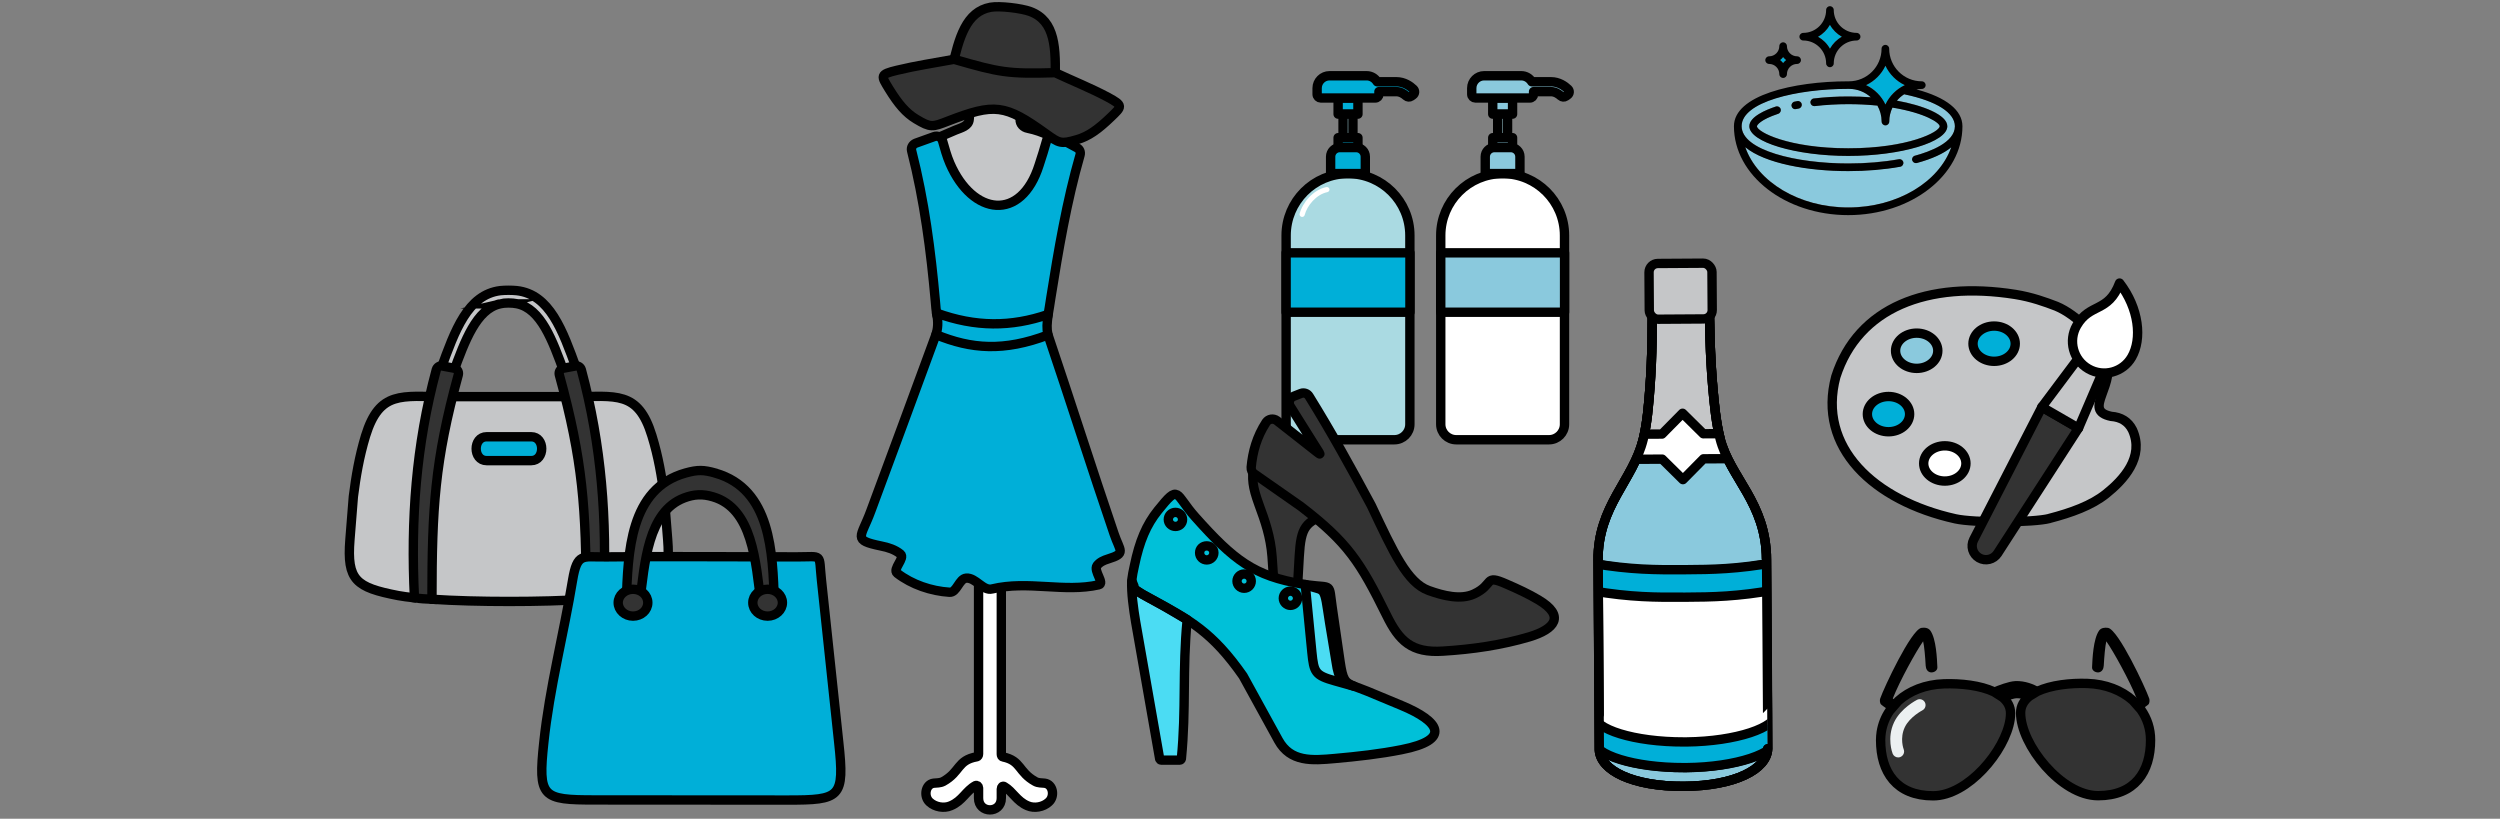 <?xml version="1.0" encoding="UTF-8"?><svg id="_レイヤー_2" xmlns="http://www.w3.org/2000/svg" xmlns:xlink="http://www.w3.org/1999/xlink" viewBox="0 0 400 131"><rect x="0" y="0" width="400" height="131" fill="#808080" stroke="none"/><defs><style>.cls-1,.cls-2{fill:none;}.cls-3,.cls-4,.cls-5,.cls-6,.cls-7,.cls-8,.cls-9,.cls-10,.cls-11,.cls-12{fill-rule:evenodd;}.cls-3,.cls-4,.cls-5,.cls-7,.cls-13,.cls-14,.cls-10,.cls-2,.cls-15,.cls-11,.cls-16,.cls-17,.cls-12,.cls-18,.cls-19,.cls-20{stroke:#000;stroke-width:1.5px;}.cls-3,.cls-4,.cls-15,.cls-17{fill:#333;}.cls-3,.cls-5,.cls-7,.cls-13,.cls-14,.cls-2,.cls-16,.cls-17,.cls-12,.cls-19,.cls-20{stroke-linecap:round;stroke-linejoin:round;}.cls-4,.cls-10,.cls-15,.cls-11,.cls-18{stroke-miterlimit:10;}.cls-5,.cls-21,.cls-16{fill:#fff;}.cls-6{fill:#4bdcf3;}.cls-7,.cls-22,.cls-8,.cls-10,.cls-20{fill:#00afd8;}.cls-13,.cls-23,.cls-11,.cls-12,.cls-18{fill:#c5c6c8;}.cls-24{clip-path:url(#clippath-1);}.cls-25{clip-path:url(#clippath-2);}.cls-14{fill:#aadae2;}.cls-26,.cls-19{fill:#8ac9dd;}.cls-9{fill:#00c0d8;}.cls-27{fill:#ecf0f1;}.cls-28{clip-path:url(#clippath);}</style><clipPath id="clippath"><rect class="cls-1" width="400" height="131"/></clipPath><clipPath id="clippath-1"><path class="cls-2" d="M275.21,70.16c-.67-2.6-.91-5.36-1.15-8.03-.47-5.23-.55-10.5-.59-15.75,0,0-2.66.02-4.58.03-1.92.01-4.53.03-4.53.03.03,5.25.02,10.51-.38,15.75-.21,2.67-.42,5.43-1.05,8.04-1.63,6.68-7.3,10.69-7.24,19.43-.04-6.85.24,30.31.2,30.31.15,3.28,5.31,5.88,13.51,5.84,8.19-.06,13.32-2.73,13.43-6.01.06,0-.23-37.17-.19-30.31-.06-9.1-5.81-12.98-7.44-19.34Z"/></clipPath><clipPath id="clippath-2"><path class="cls-2" d="M275.21,70.16c-.67-2.6-.91-5.36-1.15-8.03-.47-5.23-.55-10.5-.59-15.75,0,0-2.66.02-4.58.03-1.92.01-4.53.03-4.53.03.03,5.25.02,10.51-.38,15.75-.21,2.67-.42,5.43-1.05,8.04-1.63,6.68-7.3,10.69-7.24,19.43,0,0,.2,30.31.2,30.31.15,3.28,5.31,5.88,13.51,5.84,8.19-.06,13.32-2.73,13.43-6.01.01,0-.19-30.31-.19-30.31-.06-9.1-5.81-12.98-7.44-19.34Z"/></clipPath></defs><g id="_レイヤー_1-2"><g class="cls-28"><path class="cls-14" d="M223.11,70.36h-14.85c-1.37,0-2.48-1.11-2.48-2.48v-30.2c0-5.47,4.43-9.9,9.9-9.9h0c5.47,0,9.9,4.43,9.9,9.9v30.2c0,1.37-1.11,2.48-2.48,2.48Z"/><rect class="cls-20" x="214.1" y="15.69" width="3.17" height="2.57"/><rect class="cls-14" x="214.89" y="18.27" width="1.58" height="3.76"/><rect class="cls-20" x="214.1" y="22.03" width="3.17" height="1.58"/><path class="cls-20" d="M214.36,23.61h2.63c.8,0,1.46.65,1.46,1.46v2.7h-5.55v-2.7c0-.8.65-1.46,1.46-1.46Z"/><path class="cls-20" d="M226.15,14.27c-.53-.51-1.48-1.19-2.74-1.19h-3.06c-.35-.57-.97-.96-1.69-.96h-5.94c-1.09,0-1.98.89-1.98,1.98v.99c0,.33.27.59.59.59h8.71c.33,0,.59-.27.59-.59v-.43h2.77c.7,0,1.26.39,1.6.7.21.19.53.22.77.05l.31-.22c.31-.22.34-.66.07-.92Z"/><rect class="cls-20" x="205.78" y="40.45" width="19.81" height="9.51"/><path class="cls-21" d="M208.34,34.71s-.07,0-.1-.01c-.22-.06-.36-.28-.3-.5.44-1.76,2.16-3.84,4.28-4.27.22-.05.44.1.49.32.04.22-.1.44-.32.49-1.77.35-3.27,2.17-3.64,3.66-.05.19-.22.31-.4.31Z"/><path class="cls-16" d="M247.85,70.36h-14.85c-1.37,0-2.48-1.11-2.48-2.48v-30.2c0-5.47,4.43-9.9,9.9-9.9h0c5.47,0,9.9,4.43,9.9,9.9v30.2c0,1.37-1.11,2.48-2.48,2.48Z"/><rect class="cls-19" x="238.84" y="15.69" width="3.17" height="2.57"/><rect class="cls-14" x="239.63" y="18.27" width="1.58" height="3.76"/><rect class="cls-19" x="238.84" y="22.03" width="3.17" height="1.58"/><path class="cls-19" d="M239.1,23.61h2.63c.8,0,1.46.65,1.46,1.46v2.7h-5.55v-2.7c0-.8.65-1.46,1.46-1.46Z"/><path class="cls-19" d="M250.89,14.27c-.53-.51-1.48-1.19-2.74-1.19h-3.06c-.35-.57-.97-.96-1.69-.96h-5.94c-1.09,0-1.98.89-1.98,1.98v.99c0,.33.27.59.59.59h8.71c.33,0,.59-.27.59-.59v-.43h2.77c.7,0,1.26.39,1.6.7.21.19.53.22.77.05l.31-.22c.31-.22.34-.66.07-.92Z"/><rect class="cls-19" x="230.52" y="40.45" width="19.81" height="9.51"/><path class="cls-21" d="M232.79,35s-.07,0-.1-.01c-.22-.06-.36-.28-.3-.5.44-1.76,2.16-3.84,4.28-4.27.22-.04.44.1.49.32.04.22-.1.44-.32.49-1.77.35-3.27,2.17-3.64,3.66-.05.19-.22.31-.4.31Z"/><path class="cls-26" d="M306.39,24.9c2.39-.65,6.4-2.12,6.4-4.71,0-2.17-2.92-4.02-8.01-5.1-.04,0-.07-.02-.1-.03-.44.29-.84.63-1.17,1.03,4.11.74,8.07,2.26,8.07,4.09,0,2.53-7.4,4.75-15.84,4.75s-15.84-2.22-15.84-4.75c0-1.52,2.66-2.62,4.24-3.15.32-.11.66.07.77.39s-.07.66-.39.77c-2.83.94-3.4,1.81-3.4,1.99,0,.91,5.03,3.53,14.62,3.53s14.62-2.62,14.62-3.53c0-.51-2.18-2.09-7.56-2.98-.32.68-.51,1.43-.51,2.23,0,.34-.27.61-.61.61s-.61-.27-.61-.61c0-.93-.25-1.8-.68-2.56-.03,0-.06,0-.1,0-1.47-.15-3-.22-4.56-.22-1.85,0-3.66.1-5.38.31-.02,0-.05,0-.07,0-.3,0-.57-.23-.6-.54-.04-.33.2-.64.53-.68,1.76-.21,3.62-.32,5.52-.32,1.22,0,2.43.05,3.61.13-.93-.84-2.15-1.35-3.49-1.35-.02,0-.04,0-.06,0-.02,0-.04,0-.06,0-8.27,0-17.06,2.09-17.06,5.97s8.79,5.97,17.06,5.97c2.82,0,5.62-.24,8.1-.68.33-.06.65.16.71.49.06.33-.16.65-.49.71-2.55.46-5.42.7-8.32.7-6.48,0-13.32-1.22-16.48-3.83,1.95,5.55,8.6,9.65,16.48,9.65s14.52-4.09,16.48-9.63c-1.23,1.01-3.07,1.86-5.49,2.51-.05.01-.11.02-.16.02-.27,0-.51-.18-.59-.45-.09-.32.1-.66.43-.75ZM287.13,16.26c.14-.03.29-.06.44-.09.33-.06.65.15.71.48.06.33-.15.65-.48.71-.14.03-.28.06-.42.08-.04,0-.08.01-.12.01-.28,0-.54-.2-.6-.49-.07-.33.14-.65.47-.72Z"/><path class="cls-22" d="M301.67,16.71c.64-1.36,1.74-2.46,3.1-3.1-1.36-.64-2.46-1.74-3.1-3.1-.64,1.36-1.74,2.46-3.1,3.1,1.36.64,2.46,1.74,3.1,3.1Z"/><path class="cls-22" d="M292.79,7.78c.44-.8,1.11-1.46,1.91-1.91-.8-.44-1.46-1.11-1.91-1.91-.44.8-1.11,1.46-1.91,1.91.8.44,1.46,1.11,1.91,1.91Z"/><path class="cls-22" d="M285.3,9.14c-.14.18-.3.34-.48.48.18.14.34.3.48.48.14-.18.3-.34.48-.48-.18-.14-.34-.3-.48-.48Z"/><path d="M287.25,17.46s.08,0,.12-.01c.14-.03.28-.06.42-.08.33-.06.55-.38.48-.71-.06-.33-.38-.55-.71-.48-.15.03-.29.06-.44.09-.33.07-.54.39-.47.72.06.29.31.49.6.49Z"/><path d="M306.66,14.3c.27-.04.55-.07.83-.07.34,0,.61-.27.61-.61s-.27-.61-.61-.61c-2.88,0-5.22-2.34-5.22-5.22,0-.34-.27-.61-.61-.61s-.61.27-.61.61c0,2.88-2.34,5.22-5.22,5.22-.02,0-.04,0-.06,0-.02,0-.04,0-.06,0-8.8,0-18.28,2.25-18.28,7.19,0,7.84,8.2,14.22,18.28,14.22s18.28-6.38,18.28-14.22c0-2.56-2.59-4.62-7.34-5.89ZM301.67,10.52c.64,1.36,1.74,2.46,3.1,3.1-1.36.64-2.46,1.74-3.1,3.1-.64-1.36-1.74-2.46-3.1-3.1,1.36-.64,2.46-1.74,3.1-3.1ZM305.96,25.65c.07.27.32.45.59.45.05,0,.11,0,.16-.02,2.42-.66,4.26-1.5,5.49-2.51-1.95,5.54-8.6,9.63-16.48,9.63s-14.54-4.1-16.48-9.65c3.16,2.61,10,3.83,16.48,3.83,2.89,0,5.77-.24,8.32-.7.33-.06.55-.38.49-.71-.06-.33-.38-.55-.71-.49-2.48.45-5.28.68-8.1.68-8.27,0-17.06-2.09-17.06-5.97s8.79-5.97,17.06-5.97c.02,0,.04,0,.06,0,.02,0,.04,0,.06,0,1.34,0,2.57.51,3.49,1.35-1.18-.09-2.38-.13-3.61-.13-1.9,0-3.76.11-5.52.32-.33.04-.57.34-.53.68.04.31.3.54.6.54.02,0,.05,0,.07,0,1.72-.2,3.53-.31,5.38-.31,1.56,0,3.09.07,4.56.22.03,0,.06,0,.1,0,.43.76.68,1.63.68,2.56,0,.34.27.61.61.61s.61-.27.61-.61c0-.8.19-1.56.51-2.23,5.38.89,7.56,2.47,7.56,2.98,0,.91-5.03,3.53-14.62,3.53s-14.62-2.62-14.62-3.53c0-.18.58-1.06,3.4-1.99.32-.11.49-.45.39-.77s-.45-.49-.77-.39c-1.58.52-4.24,1.63-4.24,3.15,0,2.53,7.4,4.75,15.84,4.75s15.84-2.22,15.84-4.75c0-1.84-3.96-3.35-8.07-4.09.34-.4.73-.75,1.17-1.03.03.01.07.03.1.03,5.09,1.07,8.01,2.93,8.01,5.1,0,2.59-4.01,4.06-6.4,4.71-.33.09-.52.42-.43.75Z"/><path d="M292.18,10.14c0,.34.27.61.61.61s.61-.27.61-.61c0-2.02,1.64-3.66,3.66-3.66.34,0,.61-.27.61-.61s-.27-.61-.61-.61c-2.02,0-3.66-1.64-3.66-3.66,0-.34-.27-.61-.61-.61s-.61.27-.61.61c0,2.02-1.64,3.66-3.66,3.66-.34,0-.61.27-.61.61s.27.61.61.61c2.02,0,3.66,1.64,3.66,3.66ZM292.79,3.97c.44.8,1.11,1.46,1.91,1.91-.8.44-1.46,1.11-1.91,1.91-.44-.8-1.11-1.46-1.91-1.91.8-.44,1.46-1.11,1.91-1.91Z"/><path d="M287.54,9.01c-.9,0-1.63-.73-1.63-1.63,0-.34-.27-.61-.61-.61s-.61.27-.61.61c0,.9-.73,1.63-1.63,1.63-.34,0-.61.27-.61.61s.27.61.61.61c.9,0,1.63.73,1.63,1.63,0,.34.27.61.61.61s.61-.27.61-.61c0-.9.73-1.63,1.63-1.63.34,0,.61-.27.61-.61s-.27-.61-.61-.61ZM285.3,10.09c-.14-.18-.3-.34-.48-.48.18-.14.34-.3.48-.48.14.18.3.34.48.48-.18.14-.34.3-.48.48Z"/><path class="cls-5" d="M156.57,77.88h3.64v42.79c0,.22.09.41.28.44,2.92.6,2.42,2.41,5.14,3.92.5.28,1.04.22,1.51.28,1.35.16,1.69,2.1.66,3.01-.88.82-2.32,1.07-3.39.6-1.76-.75-2.35-2.26-3.73-3.07-.22-.16-.47.06-.47.38v1.47c0,2.51-3.64,2.51-3.64,0v-1.6c0-.31-.25-.5-.47-.41-1.54.82-2.1,2.45-3.98,3.23-1.07.47-2.51.22-3.39-.6-1-.91-.66-2.85.66-3.01.5-.06,1,0,1.54-.28,2.76-1.54,2.2-3.39,5.36-3.95.16-.03.28-.22.28-.44v-42.76Z"/><path class="cls-12" d="M161.81,15.68c-1.66-.09-3.26-.16-4.92-.25-.91-.03-1.66.6-1.69,1.38,0,1.04-.03,1.38-.13,2.32-.09,1.04-1.29,1.32-2.2,1.69-1.07.47-2.01.85-2.89,1.25-3.17,1.57-.5,3.55.44,6.4.72,2.16,1.44,4.3,2.38,5.3,5.02.19,10.63.63,15.65.82.19-2.01.97-5.9,1.51-8.91.47-2.79.66-2.73-2.2-4.05-1.04-.47-2.07-.85-3.29-1.1-.75-.13-1.29-.72-1.25-1.41.03-.85.03-1.16.09-2.01.03-.75-.66-1.41-1.51-1.44h0Z"/><path class="cls-7" d="M151.05,52.94c6.52,2.48,8.5,1.47,15.47,0,.5-.09.97.16,1.16.63,3.45,10.2,7.09,21.64,10.57,31.84.94,2.79,1.98,3.11-.94,4.02-.72.22-1.35.5-1.79,1.07-.6.85,1.29,2.85.28,3.07-5.55,1.25-11.32-.72-17.06.66-1.44.38-2.63-1.85-4.14-1.73-1.16.09-1.51,2.35-2.67,2.26-2.95-.19-6.02-1.22-8.38-3.04-.82-.66,1.32-2.42.53-3.07-.88-.72-1.98-1.07-3.11-1.29-4.67-.97-3.2-1.32-1.63-5.62,3.42-9.19,7.03-19.01,10.41-28.2.09-.25.28-.44.53-.56.25-.09.5-.13.75-.03h0Z"/><path class="cls-7" d="M146.5,22.92c1-.35,2.01-.72,2.98-1.07.57-.19,1.13.09,1.32.66.38,1.29.66,2.42,1.19,3.64,3.64,8.38,11.39,9.38,14.27.25.47-1.41.82-2.57,1.22-3.98.19-.6.88-.88,1.44-.6,1.13.6,2.26,1.19,3.39,1.82.44.22.63.69.5,1.16-2.13,7.37-3.48,15.34-4.67,22.81-.75,4.58-.25,4.71-5.02,5.43-3.73.57-6.15.38-10.04-.75-3.26-.94-3.14-.75-3.42-4.05-.72-8.06-1.76-16.12-3.8-24.12-.13-.5.16-1,.63-1.19h0Z"/><path class="cls-7" d="M149.76,53.54c.28-.91.41-1.94.09-3.45,6.21,2.26,11.92,2.26,17.85.22-.19,1.51-.25,2.16-.03,3.29-7.06,2.67-12.27,2.26-17.91-.06h0Z"/><path class="cls-3" d="M158.49,1.16c-3.89.71-5.06,4.81-6.19,9.89,6.24,1.27,10.15,1.77,16.5,2.11.18-5.42.08-9.82-3.97-11.32-1.42-.52-4.9-.94-6.34-.68h0Z"/><path class="cls-3" d="M151.66,19.38c-2.46.95-2.74,1.08-5.09-.33-1.61-.97-2.84-2.41-4.33-4.83-1.28-2.11-1.52-2.3,1.29-2.98,3.02-.73,6.04-1.18,9.12-1.75,7.32,2.11,8.57,2.36,16.18,2.14,2.86,1.34,5.66,2.45,8.4,3.91,2.55,1.37,2.27,1.5.5,3.21-2.05,1.97-3.58,3.06-5.4,3.59-2.63.77-2.87.57-5.01-.96-6.52-4.69-8.17-4.9-15.66-2h0Z"/><path class="cls-19" d="M275.21,70.16c-.67-2.6-.91-5.36-1.15-8.03-.47-5.23-.55-10.5-.59-15.75,0,0-2.66.02-4.58.03-1.92.01-4.53.03-4.53.03.03,5.25.02,10.51-.38,15.75-.21,2.67-.42,5.43-1.05,8.04-1.63,6.68-7.3,10.69-7.24,19.43,0,0,.2,30.31.2,30.31.15,3.28,5.31,5.88,13.51,5.84,8.19-.06,13.32-2.73,13.43-6.01.01,0-.19-30.31-.19-30.31-.06-9.1-5.81-12.98-7.44-19.34Z"/><path class="cls-13" d="M275.2,70.16c-.04-.19-.09-.39-.13-.6-.54-2.42-.78-4.95-1.01-7.42-.47-5.23-.55-10.5-.59-15.75,0,0-2.66.02-4.58.03-1.92.01-4.53.03-4.53.03.03,5.25.02,10.51-.38,15.75-.21,2.67-.42,5.43-1.05,8.04-.25,1.02-.58,1.18.06,1.91.45.52,1.59.8,2.21,1.03,1.31.51,2.89,1.21,4.32,1.3,1.33.09,2.68-1.24,3.86-1.59,1.82-.54,2.11-1.25,1.82-2.73Z"/><g class="cls-24"><path class="cls-16" d="M284.01,89.97c-5.92,1.25-10.15,1.33-14.35,1.35h0c-.06,0-.13,0-.2,0-.07,0-.13,0-.2,0h0c-4.2.03-8.43.01-14.37-1.17-.32.94.04,22.02.08,28.07.01,2.48,6.51,4.61,14.47,4.59h0c.07,0,.13,0,.2,0,.07,0,.13,0,.2,0h0c7.96-.08,14.43-2.38,14.41-4.86-.04-6.05.09-27.05-.24-27.98Z"/><path class="cls-20" d="M254.91,94.55c5.94,1.02,10.16,1.03,14.37,1h0c.07,0,.13,0,.2,0,.07,0,.13,0,.2,0h0c4.2-.02,8.43-.09,14.35-1.18.12.3.13-4.05-.01-4.4-5.93,1.09-10.15,1.16-14.35,1.18h0c-.07,0-.13,0-.2,0s-.13,0-.2,0h0c-4.21.03-8.43.02-14.37-1-.14.35-.11,4.69.01,4.4Z"/><path class="cls-20" d="M284.25,114.03c.02,2.39-6.45,4.59-14.41,4.68-.07,0-.13,0-.2,0h-.2c-7.96.02-14.45-2.02-14.47-4.41-.02-3.36-.01.45,0,4.11.02,2.38,6.51,4.43,14.47,4.41.07,0,.13,0,.2,0,.07,0,.13,0,.2,0,7.96-.08,14.43-2.29,14.41-4.68-.02-3.66-.03-7.46,0-4.11Z"/></g><path class="cls-2" d="M275.21,70.16c-.67-2.6-.91-5.36-1.15-8.03-.47-5.23-.55-10.5-.59-15.75,0,0-2.66.02-4.58.03-1.92.01-4.53.03-4.53.03.03,5.25.02,10.51-.38,15.75-.21,2.67-.42,5.43-1.05,8.04-1.63,6.68-7.3,10.69-7.24,19.43-.04-6.85.24,30.31.2,30.31.15,3.28,5.31,5.88,13.51,5.84,8.19-.06,13.32-2.73,13.43-6.01.06,0-.23-37.17-.19-30.31-.06-9.1-5.81-12.98-7.44-19.34Z"/><g class="cls-25"><polygon class="cls-16" points="278.36 69.37 272.53 69.4 269.21 66.12 265.92 69.45 260.09 69.48 260.12 73.5 265.95 73.46 269.27 76.74 272.56 73.41 278.39 73.38 278.36 69.37"/></g><path class="cls-2" d="M275.21,70.16c-.67-2.6-.91-5.36-1.15-8.03-.47-5.23-.55-10.5-.59-15.75,0,0-2.66.02-4.58.03-1.92.01-4.53.03-4.53.03.03,5.25.02,10.51-.38,15.75-.21,2.67-.42,5.43-1.05,8.04-1.63,6.68-7.3,10.69-7.24,19.43,0,0,.2,30.31.2,30.31.15,3.28,5.31,5.88,13.51,5.84,8.19-.06,13.32-2.73,13.43-6.01.01,0-.19-30.31-.19-30.31-.06-9.1-5.81-12.98-7.44-19.34Z"/><rect class="cls-23" x="263.87" y="42.12" width="10.07" height="8.92" rx="1.41" ry="1.41" transform="translate(-.3 1.75) rotate(-.37)"/><rect class="cls-2" x="263.87" y="42.12" width="10.07" height="8.92" rx="1.41" ry="1.41" transform="translate(-.3 1.75) rotate(-.37)"/><path class="cls-17" d="M325.93,110.65c-.84-.47-2.07-.98-3.43-.93-.96.05-2.55.66-3.42,1.04,0,0,1.33.8,1.36.82.75-.29,1.6-.58,2.13-.61.74-.04,1.48.18,2.1.45.02-.01.03-.03.05-.04l1.22-.74Z"/><path d="M303.54,112.38c-.16-.16-.57-.58-.69-.63,1.11-2.82,3.77-7.64,4.85-9.14.18.74.33,2.43.41,3.91.03.52.29.99.81,1.06.51.06,1.08-.29,1.06-.81-.06-1.34-.18-4.56-1.13-5.88-.31-.43-.89-.52-1.43-.43-1.64.29-5.99,9.57-6.59,11.31-.09.25-.05.65.08.88.06.1.89.7,1.43,1.07.03-.04,1.2-1.34,1.2-1.34Z"/><path d="M342.58,113.57c.52-.37,1.17-.83,1.22-.92.13-.23.16-.63.08-.88-.6-1.74-4.95-11.02-6.59-11.31-.54-.09-1.12,0-1.43.43-.95,1.33-1.07,4.55-1.13,5.88-.03.52.55.87,1.06.81.52-.07.78-.54.81-1.06.08-1.48.23-3.18.41-3.91,1.08,1.5,3.74,6.32,4.86,9.14-.09.03-.33.25-.52.42l1.22,1.38s.01.02.02.02Z"/><path class="cls-17" d="M342.58,113.57s-.01-.02-.02-.02l-1.3-1.47c-1.8-1.62-4.34-2.63-7.3-2.73-2.67-.09-5.82.25-8,1.28l-.03.02-1.22.74s-.03.03-.05.04c-.84.68-1.36,1.54-1.36,2.63,0,5.08,6.51,13.25,12.39,13.25s8.4-3.83,8.4-8.9c0-1.82-.55-3.46-1.52-4.84Z"/><path class="cls-17" d="M320.44,111.59s-1.38-.9-1.39-.89c-2.18-1.04-5.35-1.38-8.02-1.29-2.96.1-5.5,1.11-7.3,2.73,0,0-1.35,1.55-1.38,1.59-.69,1.01-1.15,2.15-1.35,3.4-.06.42-.1.85-.1,1.3,0,5.08,2.52,8.9,8.4,8.9,5.51,0,11.57-7.17,12.32-12.25.04-.32.07-.64.07-.95,0-1.04-.47-1.87-1.24-2.53Z"/><path class="cls-27" d="M307.59,113.65s-2.03,1.04-2.82,2.7c-.85,1.78-.19,3.52-.18,3.54.19.48-.04,1.03-.53,1.23-.11.05-.23.07-.35.07-.38,0-.73-.23-.88-.59-.04-.1-.98-2.51.23-5.05,1.07-2.25,3.57-3.53,3.67-3.58.47-.23,1.03-.04,1.26.42.23.46.05,1.03-.42,1.27Z"/><path class="cls-4" d="M200.61,74.37c-.36,2.26-.19,3.55.8,6.3,1.02,2.77,1.87,5.18,2.12,8.39.34,5.01.68,9.99,1.02,15,.03.12.12.22.24.22h1.97c.12,0,.24-.1.24-.22.17-2.7.32-5.4.49-8.12.12-2.31.27-4.62.39-6.93.27-4.72.97-5.52,4.74-6.86-3.67-2.26-8.34-5.49-12.01-7.78h0Z"/><path class="cls-4" d="M206.98,63.41c.39-.15.78-.32,1.17-.46.49-.19,1.04,0,1.31.46,3.6,5.81,6.68,11.4,9.94,17.46,3.55,7.51,5.76,12.37,9.19,13.61,2.36.85,5.13,1.53,7.24.56,3.31-1.53,1.53-3.21,5.18-1.6,1.85.8,3.57,1.6,5.13,2.53,4.35,2.58,2.65,4.69-1.46,5.93-4.43,1.31-9.05,1.99-13.79,2.28-5.08.34-7.03-1.65-9.04-5.74-4.21-8.51-6.18-11.62-13.71-17.41-2.48-1.73-4.96-3.45-7.44-5.2-.36-.24-.54-.63-.51-1.07.22-2.48.9-4.89,2.38-7.17.39-.58,1.17-.71,1.73-.29,1.85,1.43,3.67,2.89,5.52,4.33,1.82,1.41,1.65,1.43.46-.49-1.26-2.04-2.55-4.09-3.84-6.13-.36-.58-.1-1.36.53-1.6h0Z"/><path class="cls-8" d="M181.75,94.4s-.03,0-.04,0c-.12-.1-.6-1.6-.63-1.37-.08,1.8.27,4.37.62,6.45,1.29,7.31,2.57,14.62,3.85,21.94.03.1.12.2.25.2h2.97c.12,0,.22-.1.25-.22.79-8.1.14-14.14.93-22.24-3.01-1.8-3.89-2.29-7.16-4.08l-1.03-.67Z"/><path class="cls-8" d="M185.28,81.66c-1.85,2.3-2.96,4.89-3.78,8.87-.77,3.58-.69,3.46,2.37,5.14,6.62,3.58,10.1,5.46,15.02,12.48,1.88,3.43,3.78,6.87,5.66,10.3,1.93,3.51,5.39,3.24,9.02,2.91,3.61-.32,7.19-.72,10.67-1.41,8.03-1.58,6.15-4.52-.03-7.09-2.03-.84-3.39-1.41-5.41-2.25-.87-.35-1.56-.59-2.13-.81-1.88-.64-2.47-.96-2.89-3.88-.45-2.89-.94-5.48-1.36-8.37-.59-4.05-.79-2.89-3.58-4.03-.15-.03-.3-.05-.42-.07-7.78-1.29-11.02-3.83-17.17-10.72-3.33-3.71-2.47-5.43-5.98-1.06h0Z"/><path class="cls-8" d="M216.67,109.8c-1.53-.62-1.83-1.09-2.25-3.9-.42-2.89-.84-5.78-1.26-8.67-.59-4.05.12-3.11-3.8-3.63-.17-.03-.35-.05-.52-.07l1.06,10.84c.32,3.21.52,3.68,3.68,4.57l3.09.87Z"/><path class="cls-8" d="M188.07,81.98c.62,0,1.14.49,1.14,1.14s-.52,1.11-1.14,1.11-1.14-.49-1.14-1.11.5-1.14,1.14-1.14h0Z"/><path class="cls-8" d="M193.08,87.34c.62,0,1.14.49,1.14,1.11s-.52,1.14-1.14,1.14-1.14-.49-1.14-1.14.49-1.11,1.14-1.11h0Z"/><path class="cls-8" d="M199.06,91.84c.62,0,1.14.49,1.14,1.14s-.52,1.14-1.14,1.14-1.14-.52-1.14-1.14.52-1.14,1.14-1.14h0Z"/><path class="cls-8" d="M206.47,94.58c.62,0,1.14.52,1.14,1.14s-.52,1.14-1.14,1.14-1.14-.52-1.14-1.14.52-1.14,1.14-1.14h0Z"/><path class="cls-6" d="M181.75,94.4s-.03,0-.04,0c-.12-.1-.6-1.6-.63-1.37-.08,1.8.27,4.37.62,6.45,1.29,7.31,2.57,14.62,3.85,21.94.03.1.12.2.25.2h2.97c.12,0,.22-.1.25-.22.79-8.1.14-14.14.93-22.24-3.01-1.8-3.89-2.29-7.16-4.08l-1.03-.67Z"/><path class="cls-9" d="M185.28,81.66c-1.85,2.3-2.96,4.89-3.78,8.87-.77,3.58-.69,3.46,2.37,5.14,6.62,3.58,10.1,5.46,15.02,12.48,1.88,3.43,3.78,6.87,5.66,10.3,1.93,3.51,5.39,3.24,9.02,2.91,3.61-.32,7.19-.72,10.67-1.41,8.03-1.58,6.15-4.52-.03-7.09-2.03-.84-3.39-1.41-5.41-2.25-.87-.35-1.56-.59-2.13-.81-1.88-.64-2.47-.96-2.89-3.88-.45-2.89-.94-5.48-1.36-8.37-.59-4.05-.79-2.89-3.58-4.03-.15-.03-.3-.05-.42-.07-7.78-1.29-11.02-3.83-17.17-10.72-3.33-3.71-2.47-5.43-5.98-1.06h0Z"/><path class="cls-6" d="M216.67,109.8c-1.53-.62-1.83-1.09-2.25-3.9-.42-2.89-.84-5.78-1.26-8.67-.59-4.05.12-3.11-3.8-3.63-.17-.03-.35-.05-.52-.07l1.06,10.84c.32,3.21.52,3.68,3.68,4.57l3.09.87Z"/><path class="cls-9" d="M188.07,81.98c.62,0,1.14.49,1.14,1.14s-.52,1.11-1.14,1.11-1.14-.49-1.14-1.11.5-1.14,1.14-1.14h0Z"/><path class="cls-9" d="M193.08,87.34c.62,0,1.14.49,1.14,1.11s-.52,1.14-1.14,1.14-1.14-.49-1.14-1.14.49-1.11,1.14-1.11h0Z"/><path class="cls-9" d="M199.06,91.84c.62,0,1.14.49,1.14,1.14s-.52,1.14-1.14,1.14-1.14-.52-1.14-1.14.52-1.14,1.14-1.14h0Z"/><path class="cls-9" d="M206.47,94.58c.62,0,1.14.52,1.14,1.14s-.52,1.14-1.14,1.14-1.14-.52-1.14-1.14.52-1.14,1.14-1.14h0Z"/><path class="cls-2" d="M181.75,94.4s-.03,0-.04,0c-.12-.1-.6-1.6-.63-1.37-.08,1.8.27,4.37.62,6.45,1.29,7.31,2.57,14.62,3.85,21.94.03.1.12.2.25.2h2.97c.12,0,.22-.1.25-.22.79-8.1.14-14.14.93-22.24-3.01-1.8-3.89-2.29-7.16-4.08l-1.03-.67Z"/><path class="cls-2" d="M185.28,81.66c-1.85,2.3-2.96,4.89-3.78,8.87-.77,3.58-.69,3.46,2.37,5.14,6.62,3.58,10.1,5.46,15.02,12.48,1.88,3.43,3.78,6.87,5.66,10.3,1.93,3.51,5.39,3.24,9.02,2.91,3.61-.32,7.19-.72,10.67-1.41,8.03-1.58,6.15-4.52-.03-7.09-2.03-.84-3.39-1.41-5.41-2.25-.87-.35-1.56-.59-2.13-.81-1.88-.64-2.47-.96-2.89-3.88-.45-2.89-.94-5.48-1.36-8.37-.59-4.05-.79-2.89-3.58-4.03-.15-.03-.3-.05-.42-.07-7.78-1.29-11.02-3.83-17.17-10.72-3.33-3.71-2.47-5.43-5.98-1.06h0Z"/><path class="cls-2" d="M216.67,109.8c-1.53-.62-1.83-1.09-2.25-3.9-.42-2.89-.84-5.78-1.26-8.67-.59-4.05.12-3.11-3.8-3.63-.17-.03-.35-.05-.52-.07l1.06,10.84c.32,3.21.52,3.68,3.68,4.57l3.09.87Z"/><path class="cls-2" d="M188.07,81.98c.62,0,1.14.49,1.14,1.14s-.52,1.11-1.14,1.11-1.14-.49-1.14-1.11.5-1.14,1.14-1.14h0Z"/><path class="cls-2" d="M193.08,87.34c.62,0,1.14.49,1.14,1.11s-.52,1.14-1.14,1.14-1.14-.49-1.14-1.14.49-1.11,1.14-1.11h0Z"/><path class="cls-2" d="M199.06,91.84c.62,0,1.14.49,1.14,1.14s-.52,1.14-1.14,1.14-1.14-.52-1.14-1.14.52-1.14,1.14-1.14h0Z"/><path class="cls-2" d="M206.47,94.58c.62,0,1.14.52,1.14,1.14s-.52,1.14-1.14,1.14-1.14-.52-1.14-1.14.52-1.14,1.14-1.14h0Z"/><path class="cls-13" d="M327.9,82.95c3.5-.91,6.73-2.07,9.06-3.93,2.77-2.21,6.2-5.89,4.24-10.22-.69-1.39-1.88-2.07-3.41-2.18-4.87-1.01,1.24-4.99-.97-10.19-.96-2.26-4.48-6.05-7.8-7.43-1.8-.69-3.95-1.47-6.57-1.89-14.06-2.24-25.18,2.11-28.72,13.17-3.01,11.28,6.01,19.81,19.13,22.73,3.02.67,12.49.61,15.04-.05Z"/><path class="cls-17" d="M332.56,68.51l-5.86-3.38-10.91,21.21c-.54,1.05-.16,2.33.86,2.92h0c1.02.59,2.32.27,2.96-.71l12.94-20.03Z"/><polygon class="cls-13" points="332.56 68.51 336.35 59.68 332.46 57.43 326.7 65.12 332.56 68.51"/><path class="cls-16" d="M341.07,57.15c-1.4,2.43-4.5,3.26-6.93,1.86-2.43-1.4-3.26-4.5-1.86-6.93,2.11-3.66,5.04-1.97,6.85-6.79,3.12,4.05,3.63,8.93,1.94,11.86Z"/><ellipse class="cls-20" cx="319.06" cy="54.99" rx="3.38" ry="2.82"/><ellipse class="cls-19" cx="306.67" cy="56.12" rx="3.38" ry="2.82"/><ellipse class="cls-20" cx="302.16" cy="66.26" rx="3.38" ry="2.82"/><ellipse class="cls-16" cx="311.17" cy="74.15" rx="3.38" ry="2.82"/><path class="cls-11" d="M71.25,63.46c-6.99,0-10.51-1.02-12.76,6.27-1.02,3.37-1.55,6.55-1.95,9.71-.19,2.29-.36,4.6-.55,6.91-.51,6.49.95,7.63,7.71,8.94.7.13,1.59.25,2.61.36.85-.55,1.78-.57,2.8.23,7.04.47,17.7.47,24.69,0,1.02-.4,1.93-.42,2.75-.23,1.02-.11,1.87-.23,2.57-.36,6.76-1.31,8.22-2.46,7.71-8.94-.19-2.31-.36-4.62-.55-6.91-.4-3.16-.93-6.34-1.97-9.71-2.23-7.29-5.74-6.27-12.74-6.27h-20.33Z"/><path class="cls-10" d="M77.86,69.88h7.14c2.23,0,2.23,3.82,0,3.82h-7.14c-2.23,0-2.23-3.82,0-3.82h0Z"/><path class="cls-18" d="M79.96,48.62c-3.73.89-5.57,5.87-7.46,11.06l-.02.09-1.93-.7.02-.09c2.2-6.06,4.26-11.85,9.49-12.48.76-.08,1.84-.08,2.61,0,5.28.57,7.35,6.38,9.56,12.48l.04.09-1.93.7-.04-.09c-1.91-5.26-3.75-10.3-7.57-11.08-.81-.17-1.99-.17-2.78.02h0Z"/><path class="cls-15" d="M66.31,95.65c-.61-12.44.23-24.39,3.5-36.5.13-.42.53-.68.95-.59l1.93.36c.47.11.76.57.64,1.04-3.79,13.82-4.2,21.36-4.22,35.92-.91-.04-1.84-.08-2.8-.23h0Z"/><path class="cls-15" d="M96.55,95.65c.61-12.44-.28-24.39-3.54-36.5-.13-.42-.53-.68-.95-.59l-1.93.36c-.47.11-.76.57-.64,1.04,3.79,13.82,4.28,21.36,4.3,35.92.89-.04,1.82-.13,2.75-.23h0Z"/><path class="cls-10" d="M96.67,89.11c-3.41.02-4.32-.69-5.05,3.68-1.42,8.62-3.7,17.31-4.61,26-.95,8.82-.27,9.2,8.2,9.2,10.26,0,20.53.02,30.79.02,8.47,0,9.16-.36,8.2-9.2-.91-8.67-1.84-17.34-2.77-26.03-.47-4.35.36-3.68-3.99-3.68-10.26,0-20.53-.09-30.77,0h0Z"/><path class="cls-15" d="M114.47,75.7c8.91,2.55,9.16,12.77,9.42,20.59l-2.13.27c-.84-6.74-1.37-15.23-7.69-17.07-1.64-.49-3.02-.42-4.61.18-5.79,2.2-6.32,10.35-7.12,16.89l-2.13-.27c.27-7.85.51-18.13,9.51-20.62,1.93-.53,2.84-.51,4.74.02h0Z"/><path class="cls-4" d="M122.82,94.28c1.31,0,2.37.98,2.37,2.15s-1.06,2.15-2.37,2.15-2.37-.95-2.37-2.15,1.06-2.15,2.37-2.15h0Z"/><path class="cls-4" d="M101.28,94.28c-1.31,0-2.37.98-2.37,2.15s1.06,2.15,2.37,2.15,2.37-.95,2.37-2.15-1.06-2.15-2.37-2.15h0Z"/></g></g></svg>